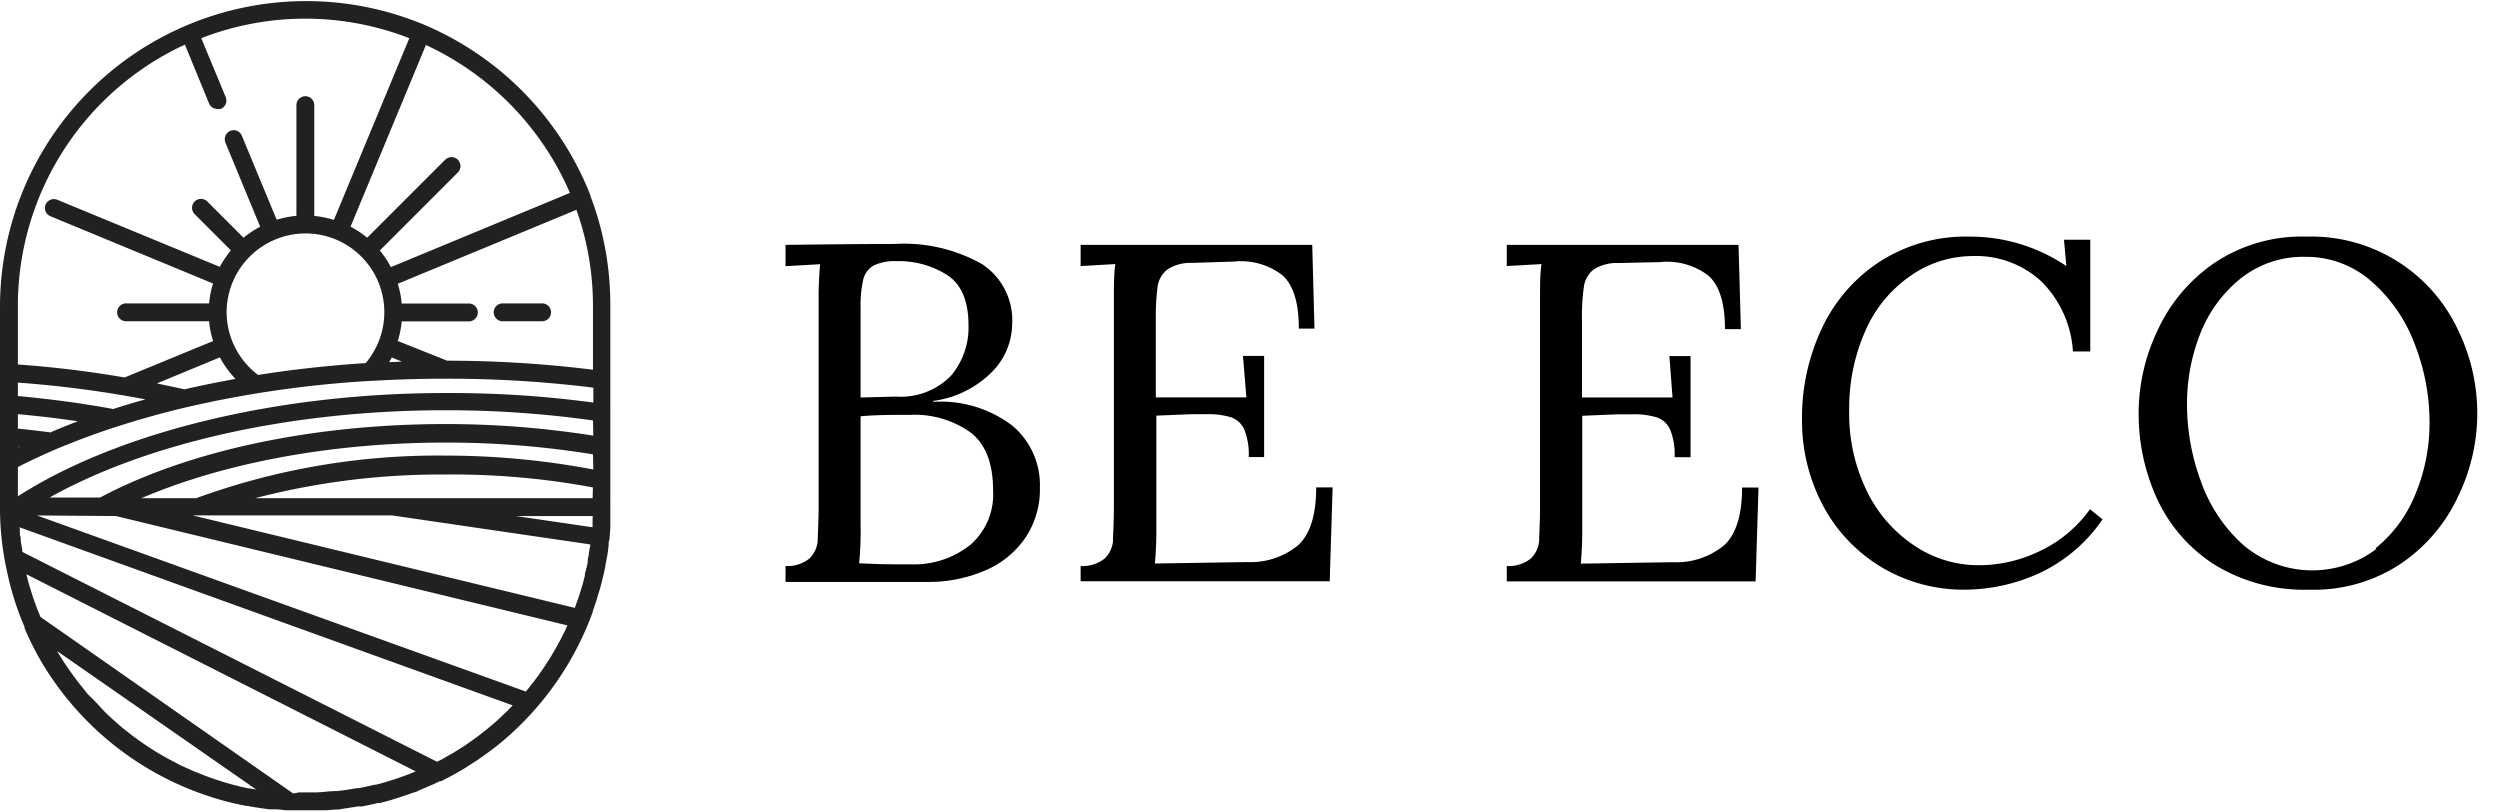 <svg id="Layer_1" data-name="Layer 1" xmlns="http://www.w3.org/2000/svg" viewBox="0 0 190.19 61.78"><defs><style>.cls-1{fill:#212121;stroke:#212121;stroke-linecap:round;stroke-linejoin:round;stroke-width:0.2px;}</style></defs><path class="cls-1" d="M44.8,14.88s0,0,0-.05l0,0A23.28,23.28,0,0,0,32.29,2h0a23.21,23.21,0,0,0-18,0s0,0,0,0h0A23.16,23.16,0,0,0,.1,23.25V38.53c0,.16,0,.32,0,.45a22.64,22.64,0,0,0,.58,4.7,21.72,21.72,0,0,0,1.29,4,.93.93,0,0,0,0,.1,23.16,23.16,0,0,0,1.25,2.49c.24.41.49.8.75,1.19l.14.2A23.1,23.1,0,0,0,15.68,60.4a22.5,22.5,0,0,0,3,.8l.08,0c.36.07.73.13,1.09.18l.64.09h.09l.41,0c.27,0,.53.06.79.07l.27,0h.08c.37,0,.73,0,1.11,0l1.11,0c.16,0,.31,0,.47,0l.63-.05c.2,0,.39,0,.59-.06l.49-.07.69-.11.22,0h0l.09,0c.4-.08.8-.16,1.2-.26l.16,0c.44-.11.87-.23,1.3-.37l.25-.08c.33-.11.65-.22,1-.35.16,0,.31-.12.47-.18l.72-.31a5.05,5.05,0,0,0,.53-.24l.29-.13.09,0,.23-.12c.45-.23.89-.47,1.33-.73l.17-.1.7-.45.11-.07.18-.12c.55-.38,1.1-.77,1.62-1.19A23.11,23.11,0,0,0,45,46.52l0-.07c.11-.29.21-.59.31-.89,0-.1.06-.19.08-.28.08-.26.16-.52.23-.78s.07-.29.11-.44.11-.46.16-.69.07-.36.1-.55l.12-.61.09-.67c0-.18,0-.36.07-.54l.06-.8c0-.14,0-.28,0-.42,0-.42,0-.83,0-1.25V23.25A23.06,23.06,0,0,0,44.8,14.88ZM23.24,17.66a6.09,6.09,0,0,1,5.63,8.43h0a6.25,6.25,0,0,1-1,1.63q-4.23.27-8.26.91a6.1,6.1,0,0,1-2.47-4.85v0s0,0,0,0A6.11,6.11,0,0,1,23.24,17.66Zm22,11.74v1.34A81.46,81.46,0,0,0,33.85,30c-12.8,0-25,3-32.59,7.94V35.47c.91-.47,1.88-.92,2.89-1.36,1.5-.63,3.07-1.22,4.68-1.74s3.55-1.07,5.35-1.49a83.46,83.46,0,0,1,13.93-2h.09c1.86-.11,3.75-.17,5.65-.17A89.77,89.77,0,0,1,45.21,29.4Zm0,3.86a71.59,71.59,0,0,0-11.36-.9c-10,0-19.51,2-26.24,5.59H3.39c7.5-4.31,18.68-6.84,30.46-6.84a79.86,79.86,0,0,1,11.36.79Zm0,2.58a59.89,59.89,0,0,0-11.36-1.08A53.46,53.46,0,0,0,14.94,38H10.28c6.38-2.83,14.81-4.43,23.57-4.43a69.22,69.22,0,0,1,11.36.91Zm-.62,7.86c-.05.19-.09.37-.14.56s-.09.32-.14.48-.11.36-.17.55-.1.31-.16.46-.12.37-.19.54l0,.08-30-7.26H29.84L45,41.33v.06c0,.12,0,.25-.05.37l-.06.38c0,.15-.06.31-.08.46a1.16,1.16,0,0,0,0,.18l-.09.43C44.67,43.37,44.63,43.54,44.59,43.7ZM38.66,54.16l-.35.33-.41.39-.36.31-.44.37-.38.3c-.14.11-.29.23-.45.34l-.39.28-.44.31,0,0-.39.25-.47.29-.11.07-.33.18-.48.28-.38.19-.06,0-31.62-16s0-.05,0-.07c0-.25-.08-.5-.11-.76s0-.29-.05-.43,0-.45-.06-.68a.61.61,0,0,1,0-.14L39.18,53.62l-.12.13Zm-29.82-15,34.47,8.35-.12.26c-.08.17-.16.35-.25.52l-.22.43-.27.5-.24.42-.29.49-.26.4c-.1.16-.21.32-.32.48l-.27.39-.34.46-.3.37q-.16.23-.36.45l0,.06L2.23,39.11Zm36.34.35c0,.16,0,.33,0,.49a1,1,0,0,0,0,.17v.06l-7.29-1.07h7.34C45.19,39.22,45.19,39.34,45.18,39.46Zm0-1.51H18.65a56,56,0,0,1,15.2-2A58.23,58.23,0,0,1,45.21,37ZM3.85,33c-.73-.1-1.63-.21-2.59-.3V31.4c1.7.15,3.39.35,5.06.61C5.48,32.32,4.66,32.64,3.85,33Zm-2,.92-.54.27v-.32Zm27.57-6.26c.12-.19.24-.39.34-.59l1.28.52ZM18.12,28.89c-1.38.25-2.74.52-4.08.83L11.6,29.2l5.17-2.14A7.54,7.54,0,0,0,18.12,28.89Zm-6.61,1.48c-1,.26-1.94.54-2.89.85-2.41-.45-4.88-.77-7.36-1V29A83.84,83.84,0,0,1,11.51,30.37Zm3.3,28.44c-.39-.17-.78-.34-1.17-.53l-.21-.11a22.1,22.1,0,0,1-3.25-2l-.38-.29c-.28-.22-.56-.44-.84-.68l-.48-.43c-.36-.32-.7-.66-1-1S7,53.27,6.73,53s-.32-.38-.48-.57-.45-.56-.66-.85l-.37-.51c-.33-.46-.64-.94-.92-1.42v0h0c-.08-.14-.15-.29-.24-.44L19.92,60.24,19,60.08l-.1,0A21.79,21.79,0,0,1,15,58.88Zm7.47,1.66L3,47a21.36,21.36,0,0,1-1.14-3.5l30,15.19c-.14.06-.28.13-.42.18l-.2.08-.26.1-.87.31-.29.09c-.4.13-.81.25-1.22.35l-.11,0c-.39.1-.78.18-1.18.26l-.16,0c-.51.09-1,.17-1.53.22h0c-.5,0-1,.08-1.5.1h-.35c-.35,0-.69,0-1,0ZM45.21,28.24A90,90,0,0,0,34,27.54L30.14,26a7.21,7.21,0,0,0,.33-1.65h5.2a.58.58,0,1,0,0-1.16h-5.2a7.52,7.52,0,0,0-.33-1.66l13.77-5.7a21.78,21.78,0,0,1,1.3,7.43ZM43.49,14.73l-13.8,5.72a7.41,7.41,0,0,0-.93-1.4l6-6a.59.59,0,0,0,0-.83.59.59,0,0,0-.82,0l-6,6a7.25,7.25,0,0,0-1.4-.93l5.81-14A22.11,22.11,0,0,1,43.49,14.73ZM14.12,3.26,16,7.84a.59.59,0,0,0,.54.35.57.57,0,0,0,.22,0,.58.58,0,0,0,.32-.76l-1.9-4.58a21.92,21.92,0,0,1,16.09,0l-5.81,14a7.54,7.54,0,0,0-1.65-.33V8a.58.58,0,1,0-1.16,0v8.51a7.63,7.63,0,0,0-1.66.33l-2.68-6.47a.57.57,0,0,0-.75-.32.59.59,0,0,0-.32.76l2.68,6.48a7.74,7.74,0,0,0-1.4.93l-2.81-2.81a.58.58,0,1,0-.82.82l2.81,2.81a7.66,7.66,0,0,0-.93,1.39L4.32,15.29a.59.59,0,0,0-.76.31.58.58,0,0,0,.32.76l12.45,5.15A7.06,7.06,0,0,0,16,23.18H9.59a.58.58,0,0,0,0,1.16H16A6.54,6.54,0,0,0,16.34,26L9.49,28.82c-2.65-.46-5.4-.8-8.23-1V23.25A22,22,0,0,1,14.12,3.26Z"/><path class="cls-1" d="M41.24,23.18h-3a.58.58,0,1,0,0,1.16h3a.58.58,0,1,0,0-1.16Z"/><path d="M59.76,43.06a2.66,2.66,0,0,0,1.83-.58,2.15,2.15,0,0,0,.62-1.34c0-.52.07-1.45.07-2.77V23a28,28,0,0,1,.11-2.9l-2.63.15V18.63q5.34-.07,8.28-.07a12.12,12.12,0,0,1,6.65,1.52A5.1,5.1,0,0,1,77,24.67a5.24,5.24,0,0,1-1.56,3.65A7.72,7.72,0,0,1,71,30.5v.07a9,9,0,0,1,6,1.8,5.88,5.88,0,0,1,2.11,4.72A6.57,6.57,0,0,1,78,40.92a7,7,0,0,1-3.08,2.49,10.84,10.84,0,0,1-4.45.86H59.76Zm14.08-1.63a5.08,5.08,0,0,0,1.71-4.12q0-3.11-1.74-4.43a7.36,7.36,0,0,0-4.57-1.32c-1.34,0-2.6,0-3.77.11V40a25.53,25.53,0,0,1-.11,2.86c.47,0,1.34.07,2.64.07h1.24A6.84,6.84,0,0,0,73.84,41.43ZM68.15,30.17a5.34,5.34,0,0,0,4.21-1.6,5.69,5.69,0,0,0,1.32-3.82c0-1.84-.53-3.1-1.6-3.81a6.79,6.79,0,0,0-3.86-1.07,3.69,3.69,0,0,0-1.76.33,1.7,1.7,0,0,0-.79,1.07,8.89,8.89,0,0,0-.2,2.16v6.81Z"/><path d="M82.21,43.06a2.67,2.67,0,0,0,1.84-.58,2.12,2.12,0,0,0,.62-1.3c0-.5.07-1.38.07-2.62V22.73c0-1,0-1.9.11-2.64l-2.64.15V18.63H99.83L100,25H98.81c0-2-.43-3.37-1.3-4.1a5.18,5.18,0,0,0-3.65-1L90.71,20a3.25,3.25,0,0,0-1.9.5,2,2,0,0,0-.74,1.28,17.48,17.48,0,0,0-.14,2.58v5.87l6.89,0-.26-3.15h1.61v7.69H95a5.13,5.13,0,0,0-.33-2.07,1.73,1.73,0,0,0-1-.95,6,6,0,0,0-1.89-.24l-1.14,0-2.67.11v8.39a28.24,28.24,0,0,1-.11,2.86l7-.11a5.72,5.72,0,0,0,3.92-1.3c.9-.85,1.35-2.3,1.35-4.38h1.25l-.22,7.14H82.21Z"/><path d="M114.63,43.06a2.67,2.67,0,0,0,1.84-.58,2.12,2.12,0,0,0,.62-1.3c0-.5.07-1.38.07-2.62V22.73c0-1,0-1.9.11-2.64l-2.64.15V18.63h17.63l.18,6.41h-1.21c0-2-.43-3.37-1.3-4.1a5.18,5.18,0,0,0-3.65-1l-3.15.07a3.25,3.25,0,0,0-1.9.5,2,2,0,0,0-.73,1.28,15.9,15.9,0,0,0-.15,2.58v5.87l6.89,0L127,27.09h1.61v7.69h-1.21a5.13,5.13,0,0,0-.33-2.07,1.73,1.73,0,0,0-1-.95,5.91,5.91,0,0,0-1.89-.24l-1.14,0-2.67.11v8.39a28.24,28.24,0,0,1-.11,2.86l7-.11a5.72,5.72,0,0,0,3.92-1.3c.9-.85,1.35-2.3,1.35-4.38h1.25l-.22,7.14H114.63Z"/><path d="M143.12,43.14a12.07,12.07,0,0,1-4.44-4.69,13.76,13.76,0,0,1-1.59-6.6,15.89,15.89,0,0,1,1.45-6.74A12.24,12.24,0,0,1,142.86,20a12.08,12.08,0,0,1,6.94-2,13.09,13.09,0,0,1,7.4,2.24l-.18-2h2v8.5h-1.32a8.22,8.22,0,0,0-2.4-5.33,7.32,7.32,0,0,0-5.22-1.93A8.29,8.29,0,0,0,145.32,21a9.87,9.87,0,0,0-3.39,4.12,14.56,14.56,0,0,0-1.25,6.19,13.36,13.36,0,0,0,1.32,6,10.39,10.39,0,0,0,3.55,4.14A8.75,8.75,0,0,0,150.5,43a10.65,10.65,0,0,0,4.73-1.1A9.88,9.88,0,0,0,159,38.74l.95.77A11.88,11.88,0,0,1,155,43.67a13.76,13.76,0,0,1-5.49,1.19A12.2,12.2,0,0,1,143.12,43.14Z"/><path d="M168.41,42.92a11.83,11.83,0,0,1-4.32-5,15.42,15.42,0,0,1-1.39-6.47,14.68,14.68,0,0,1,1.45-6.34A12.57,12.57,0,0,1,168.47,20a11.94,11.94,0,0,1,7-2A12.32,12.32,0,0,1,187,25.11a14.45,14.45,0,0,1,0,12.66,12.56,12.56,0,0,1-4.32,5.09,11.94,11.94,0,0,1-7,2A13.05,13.05,0,0,1,168.41,42.92Zm12.29-1.19a10.14,10.14,0,0,0,3.08-4.2,14.05,14.05,0,0,0,1.05-5.38,16.39,16.39,0,0,0-1.14-6,11.78,11.78,0,0,0-3.3-4.76,7.48,7.48,0,0,0-5-1.85,7.63,7.63,0,0,0-4.91,1.63,10.15,10.15,0,0,0-3.1,4.23,14.51,14.51,0,0,0-1,5.42,16.81,16.81,0,0,0,1.06,5.81,11.72,11.72,0,0,0,3.22,4.83,8.11,8.11,0,0,0,10.13.3Z"/></svg>